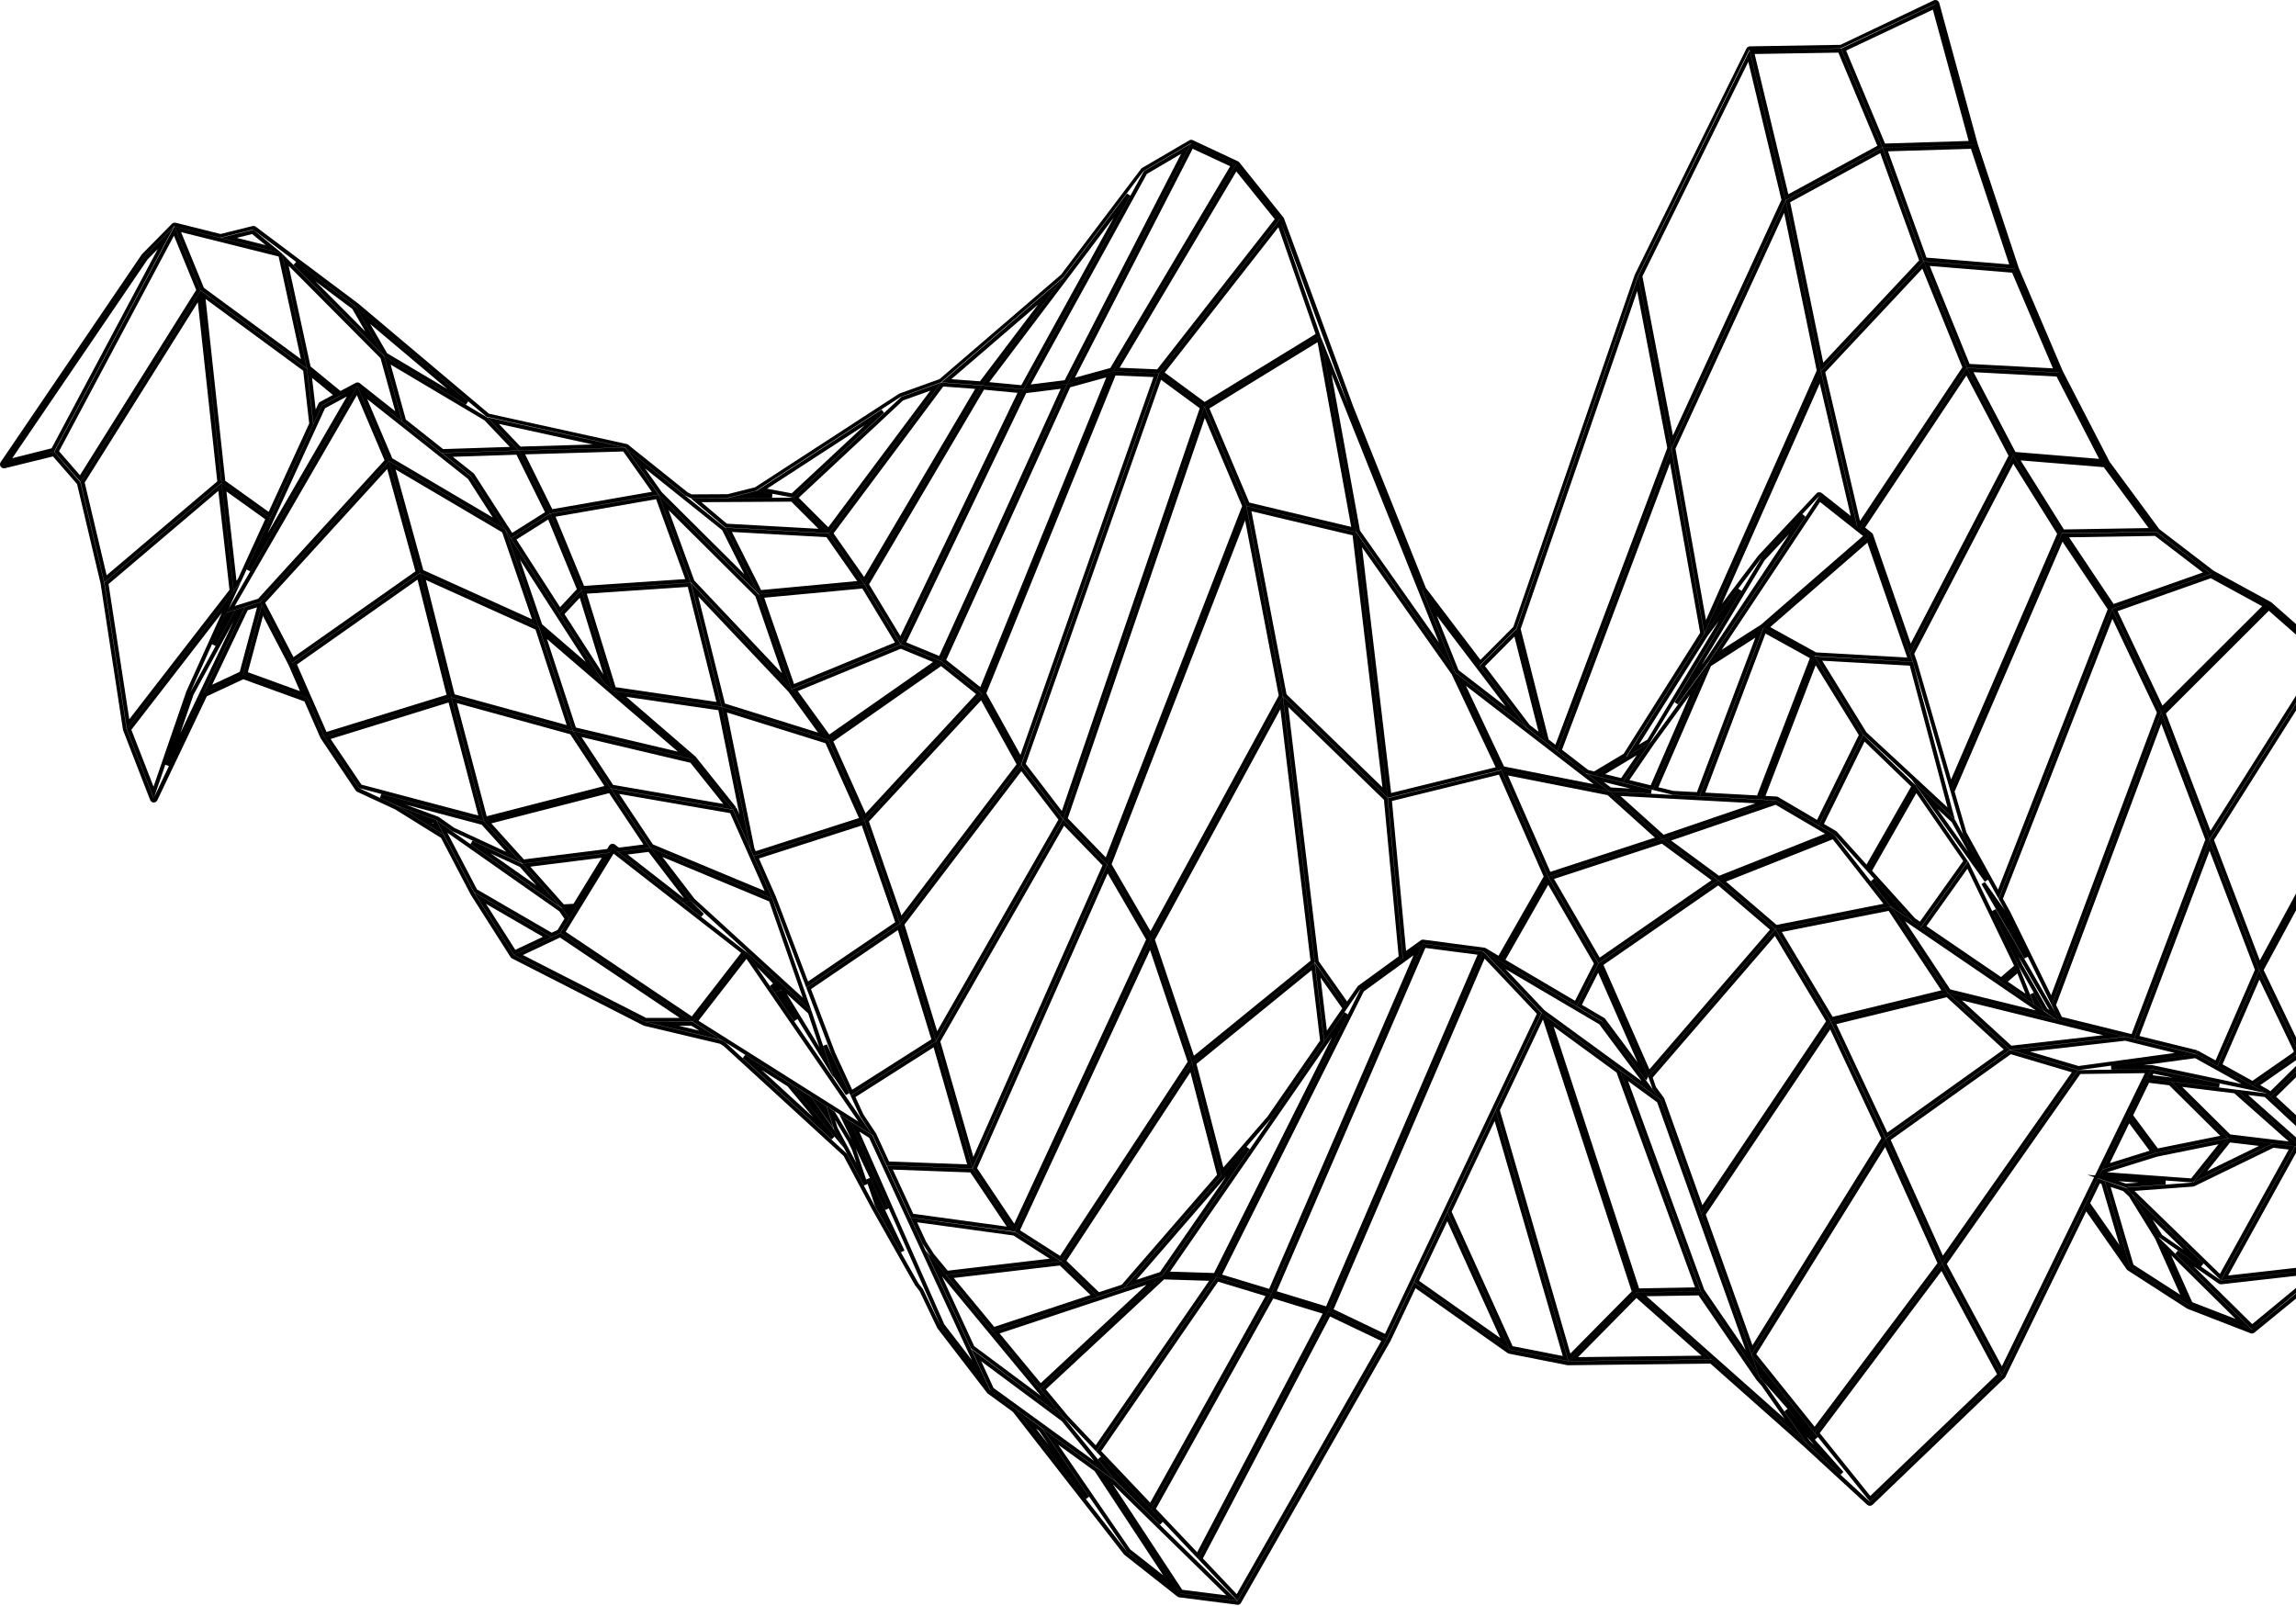 <svg width="629" height="440" viewBox="0 0 629 440" fill="none" xmlns="http://www.w3.org/2000/svg">
<path d="M339.041 439.695C339.041 439.695 338.951 439.695 338.896 439.695L322.9 437.65C322.9 437.65 322.828 437.65 322.755 437.596L322.611 437.506L307.954 425.964L277.481 386.852L270.569 381.823C270.569 381.823 270.496 381.768 270.46 381.714L256.78 363.913L251.967 353.836L250.664 352.136L238.848 331.223L231.121 316.732L198.26 286.629L197.246 285.996L176.364 281.039L140.156 262.55C140.156 262.55 140.101 262.514 140.047 262.46L139.92 262.333L128.955 245.111L120.83 229.589L108.254 221.774L97.903 216.98C97.776 216.926 97.668 216.835 97.559 216.727L97.469 216.636L87.806 202.236L83.409 192.196L66.653 186.117L56.664 190.785L43.056 219.368L42.911 219.531C42.911 219.531 42.821 219.639 42.73 219.712C42.604 219.802 42.459 219.838 42.35 219.856L42.061 219.893C41.916 219.893 41.789 219.838 41.663 219.784L41.518 219.675C41.391 219.585 41.283 219.458 41.21 219.35L41.138 219.205L33.701 200.011L27.549 159.831L21.107 132.623L14.52 125.061L1.31 128.299C0.84 128.372 0.442 128.209 0.188 127.847C-0.047 127.503 -0.065 127.033 0.152 126.671L38.822 69.74C38.822 69.74 38.822 69.704 38.894 69.649L47.182 61.237C47.182 61.237 47.254 61.183 47.291 61.165L47.58 61.038C47.725 61.038 47.797 61.002 47.888 61.02H47.96H48.069L60.428 64.114L69.24 61.925H69.349C69.349 61.925 69.421 61.925 69.53 61.925H69.692C69.801 61.979 69.891 62.015 69.946 62.051L70.073 62.123L98.156 83.181L133.949 113.356L171.768 121.678C171.768 121.678 171.822 121.696 171.859 121.714L172.021 121.805L188.434 134.939L189.483 135.463L199.327 135.409L206.873 133.509L246.267 107.911C246.267 107.911 246.429 107.821 246.538 107.784L257.395 103.877L290.691 75.239L312.694 46.149C312.694 46.149 312.767 46.077 312.839 46.041L325.922 38.389C325.922 38.389 326.085 38.334 326.175 38.316H326.32C326.447 38.316 326.574 38.316 326.7 38.37L339.222 44.232C339.313 44.286 339.367 44.34 339.385 44.377L339.494 44.467L351.708 59.717L370.744 111.421L390.631 161.116L405.578 180.799L414.589 171.753L447.866 75.257L478.502 13.188C478.574 13.062 478.683 12.971 478.791 12.899L478.936 12.826C478.936 12.826 479.063 12.754 479.171 12.736L479.37 12.7L504.197 12.284L529.748 0.109C530.037 -0.036 530.381 -0.036 530.671 0.109C530.96 0.235 531.177 0.507 531.268 0.814L541.781 39.383L553.018 73.34L565.106 101.688L577.899 126.472L591.543 144.979L606.418 156.376L622.233 165.023L638.066 178.989L653.339 203.575C653.339 203.575 653.375 203.629 653.375 203.701L669.046 239.774L679.324 227.617C679.324 227.617 679.324 227.581 679.432 227.527L679.559 227.454L734.297 199.595C734.297 199.595 734.406 199.559 734.442 199.559H734.732H734.894C734.931 199.559 734.985 199.577 735.039 199.595L735.347 199.776L783.516 239.467C783.625 239.557 783.716 239.666 783.788 239.81L783.86 239.955L805.864 305.299C805.991 305.643 805.919 306.041 805.683 306.33C805.448 306.619 805.086 306.764 804.724 306.728L782.304 304.286L759.016 315.918L736.107 325.597H735.944C735.944 325.597 735.908 325.578 735.872 325.578L715.659 322.557L674.908 323.498L638.899 347.722L617.691 365.071C617.546 365.197 617.456 365.233 617.42 365.251C616.913 365.469 616.768 365.396 616.533 365.306L599.18 358.576L582.803 348.011C582.803 348.011 582.695 347.939 582.64 347.83L571.53 331.928L549.345 377.372C549.345 377.372 549.291 377.445 549.255 377.499L513.028 412.287C512.829 412.468 512.575 412.577 512.322 412.595C512.322 412.595 512.286 412.595 512.268 412.595L512.032 412.559C512.032 412.559 511.942 412.559 511.833 412.504L511.671 412.414C511.671 412.414 511.598 412.378 511.526 412.323L494.245 396.404L468.568 373.627L429.626 374.08H429.464L413.431 370.914C413.304 370.896 413.214 370.841 413.142 370.805L412.997 370.733L387.79 352.968L380.932 367.44L339.982 439.188C339.892 439.333 339.765 439.478 339.62 439.568L339.457 439.64C339.457 439.64 339.331 439.713 339.186 439.731H339.023L339.041 439.695ZM323.335 436.655L339.041 438.627L379.973 366.916L387.374 351.322L413.684 369.846L429.681 372.976L468.984 372.524L494.987 395.571L512.286 411.509L548.476 376.775L571.385 329.812L583.599 347.269L599.759 357.653L616.931 364.293L638.265 346.853L674.565 322.431H674.727L715.731 321.49L736.016 324.493H736.179L758.581 314.941L782.123 303.182L804.851 305.661L782.829 240.317L782.938 240.643L804.815 305.624L782.123 303.146L765.313 238.906L782.811 240.317L782.775 240.281L752.773 237.875L752.646 237.603L734.677 200.644L777.382 235.83L734.641 200.572L679.975 228.413L668.72 241.782L666.947 237.495L652.344 203.991L637.198 179.623L621.473 165.801L605.784 157.244L590.675 145.648L576.94 126.997L564.075 102.104L551.951 73.683L540.695 39.673L530.182 1.067L504.179 13.279L479.189 13.749L448.735 75.601L415.404 172.278L405.342 182.372L389.527 161.514L369.604 111.728L350.568 60.007L338.517 45.064L338.48 45.046L326.212 39.311L326.103 39.347L313.31 46.855L291.342 75.909L257.739 104.781L246.773 108.725L207.126 134.468L199.364 136.404L189.14 136.476L187.764 135.771L171.243 122.565L133.261 114.17L97.324 83.887L97.27 83.85L69.312 62.901H69.24L60.301 65.145L47.725 62.015L47.616 62.087L39.546 70.319L26.029 90.218L39.546 70.355L47.67 62.087L14.828 123.74L11.679 124.536L14.809 123.777L22.029 132.171L28.526 159.542L34.696 199.758L42.079 218.717L55.831 189.88L66.58 184.851L84.187 191.255L88.837 201.91L98.283 215.913L108.706 220.761L121.59 228.775L129.823 244.514L140.753 261.664L176.69 280.008L197.699 285.001L198.875 285.743L231.989 316.099L239.752 330.662L251.623 351.665L252.853 353.239L257.739 363.406L271.419 381.117C271.419 381.117 271.365 381.063 271.31 381.008L278.277 386.092L308.804 425.258L323.353 436.637L323.335 436.655ZM782.992 302.169L803.277 304.376L782.051 241.33L766.76 240.1L782.992 302.169ZM753.515 236.862L779.481 238.942L737.844 204.624L753.515 236.862ZM87.842 202.29C87.842 202.29 87.842 202.326 87.86 202.326V202.29H87.842ZM43.273 68.184L40.432 71.078L3.355 125.55L14.14 122.836L43.255 68.184H43.273ZM47.598 61.563V61.635V61.526V61.581V61.563ZM47.851 61.201V61.49L47.87 61.436V61.201H47.851ZM339.005 438.591L323.262 436.619L300.733 402.392L305.746 406.028L339.005 438.609V438.591ZM323.895 435.606L335.965 437.126L304.859 406.697L323.877 435.606H323.895ZM339.041 438.573L328.238 427.176L328.419 426.832L363.922 359.281L379.919 366.934L339.023 438.573H339.041ZM329.541 427.013L338.806 436.8L378.399 367.422L364.375 360.729L329.523 427.031L329.541 427.013ZM323.208 436.565L308.768 425.186L285.497 391.32L300.752 402.428L323.226 436.583L323.208 436.565ZM309.6 424.517L318.666 431.644L299.883 403.097L289.912 395.861L309.6 424.517ZM328.22 427.158L315.336 413.572L348.306 354.487L363.904 359.263L328.22 427.158ZM316.657 413.409L327.967 425.331L362.348 359.933L348.813 355.79L316.657 413.427V413.409ZM317.779 417.751L305.8 405.992L300.788 399.823L301.602 399.117L318.557 416.991L317.797 417.751H317.779ZM315.318 413.554L300.299 397.724L300.553 397.362L333.251 349.929L348.27 354.487L347.944 355.066L315.318 413.554ZM301.693 397.616L315.101 411.745L346.696 355.121L333.703 351.177L301.693 397.598V397.616ZM512.286 411.473L497.176 392.695L532.046 346.274L548.44 376.775L512.268 411.491L512.286 411.473ZM498.533 392.677L512.376 409.899L547.101 376.558L531.883 348.264L498.533 392.677ZM297.494 410.731L278.313 386.11L285.479 391.356L298.363 410.098L297.494 410.731ZM283.814 391.429L287.289 395.897L284.629 392.026L283.814 391.429ZM305.746 405.974L271.329 381.008L266.081 369.611L291.65 388.625L305.746 405.974ZM272.179 380.303L299.738 400.293L290.89 389.403L268.813 372.994L272.179 380.303ZM504.233 404.056L494.987 395.517L488.852 386.707L489.703 386.038L505.011 403.296L504.251 404.056H504.233ZM495.819 394.848L497.086 396.024L494.969 393.636L495.819 394.848ZM300.281 397.706L291.668 388.607L285.027 380.574L318.467 349.458L333.215 349.91L332.654 350.725L300.281 397.688V397.706ZM286.511 380.683L292.554 387.973L300.173 396.006L331.242 350.942L318.901 350.562L286.529 380.683H286.511ZM494.914 395.481L448.283 354.144L465.889 353.836L482.085 377.481L483.406 378.964L494.914 395.463V395.481ZM469.744 371.728L488.852 388.679L482.555 379.652L481.198 378.114L465.328 354.94L451.069 355.175L469.744 371.728ZM497.176 394.468L482.067 377.39L479.877 371.239L498.009 393.78L497.194 394.468H497.176ZM483.062 376.92L483.243 377.119L483.044 376.884V376.92H483.062ZM497.158 392.677L479.823 371.131L480.022 370.805L516.593 312.01L532.028 346.256L497.158 392.695V392.677ZM481.144 371.04L497.122 390.922L530.779 346.111L516.448 314.29L481.144 371.04ZM291.632 388.588L265.99 369.43L253.631 342.638L291.613 388.588H291.632ZM266.913 368.87L285.117 382.419L284.267 381.388L284.068 381.298V381.153L258.065 349.711L266.895 368.87H266.913ZM271.238 380.918L257.721 363.352L233.003 307.289L238.974 311.052L239.047 311.196L271.238 380.936V380.918ZM258.68 362.845L266.244 372.669L238.124 311.775L235.409 310.057L258.68 362.845ZM285.009 380.556L272.016 364.853L318.413 349.494L285.009 380.556ZM273.862 365.378L285.117 378.982L314.07 352.045L273.862 365.36V365.378ZM482.049 377.39L465.962 353.89L443.795 293.268L454.906 301.373L454.96 301.536L482.049 377.408V377.39ZM446.021 296.217L466.903 353.402L478.23 369.919L453.983 302.024L446.003 296.199L446.021 296.217ZM548.458 376.739L532.064 346.238L532.263 345.967L569.358 293.214L589.336 292.943L575.095 322.141L593.299 323.462V324.529L582.242 325.343L574.733 322.847L548.476 376.703L548.458 376.739ZM533.331 346.31L548.422 374.369L573.701 322.539L571.819 321.906L573.937 322.069L587.599 294.046L569.919 294.282L533.349 346.31H533.331ZM580.36 323.625L582.369 324.294L585.898 324.041L580.36 323.643V323.625ZM429.717 372.94L448.265 354.144L468.948 372.488L429.717 372.94ZM448.319 355.645L432.323 371.855L466.143 371.457L448.301 355.645H448.319ZM429.663 372.94L413.648 369.81L396.53 332.019L409.74 304.159L429.663 372.94ZM414.39 368.851L428.124 371.547L409.468 307.18L397.688 332.019L414.372 368.833L414.39 368.851ZM429.699 372.94L409.758 304.123L422.352 277.584L423.564 278.47L423.619 278.633L448.265 354.126L429.717 372.922L429.699 372.94ZM410.898 304.213L430.205 370.878L447.016 353.854L422.696 279.339L410.898 304.213ZM479.823 371.077L466.089 332.634L466.233 332.417L501.519 279.918L516.574 311.992L479.805 371.095L479.823 371.077ZM467.301 332.779L480.094 368.616L515.38 311.902L501.392 282.07L467.319 332.779H467.301ZM413.612 369.774L387.392 351.285L396.512 332.055L413.612 369.774ZM388.749 350.942L411.006 366.626L396.494 334.624L388.749 350.942ZM379.937 366.916L363.922 359.263L364.121 358.793L406.338 260.723L422.28 277.584L379.9 366.934L379.937 366.916ZM365.334 358.739L379.43 365.487L421.031 277.783L406.718 262.659L365.352 358.757L365.334 358.739ZM272.016 364.835L259.223 349.35L290.727 345.641L300.77 355.302L271.998 364.835H272.016ZM261.304 350.182L272.378 363.569L298.743 354.831L290.347 346.745L261.304 350.164V350.182ZM616.949 364.275L595.94 343.506L596.628 342.674L608.462 350.833L637.143 347.577L616.949 364.256V364.275ZM601.043 347.052L617.003 362.809L633.651 349.06L608.553 351.9C608.3 351.9 608.173 351.882 608.046 351.828L607.829 351.72L601.061 347.052H601.043ZM616.877 364.256L599.759 357.653L591.471 339.147L616.877 364.256ZM600.573 356.803L612.461 361.398L594.819 343.959L600.573 356.803ZM363.904 359.263L348.306 354.487L389.817 258.57L406.32 260.723L363.886 359.281L363.904 359.263ZM349.772 353.8L363.289 357.943L404.782 261.592L390.486 259.728L349.772 353.8ZM599.74 357.617L583.545 347.215L583.491 347.016L576.615 323.534L582.315 325.488L584.124 327.243L591.38 338.948L599.759 357.635L599.74 357.617ZM584.468 346.528L597.28 354.759L590.421 339.436L583.292 327.912L581.663 326.356L578.225 325.217L584.468 346.528ZM300.806 355.302L290.745 345.623L326.537 291.134L334.59 322.159L307.935 352.914L300.788 355.283L300.806 355.302ZM292.138 345.46L301.077 354.071L307.32 352.009L333.414 321.906L326.121 293.775L292.156 345.478L292.138 345.46ZM348.288 354.469L333.269 349.91L333.558 349.332L372.771 270.926L389.799 258.57L348.288 354.451V354.469ZM334.807 349.241L347.691 353.149L387.247 261.754L373.621 271.65L334.807 349.241ZM448.265 354.126L448.138 353.746L423.583 278.506L443.759 293.232L443.813 293.377L465.889 353.818L448.265 354.126ZM425.645 281.329L449.043 353.022L464.369 352.751L442.872 293.884L425.664 281.311L425.645 281.329ZM307.99 352.914L341.502 314.236L342.353 314.887L318.467 349.44L307.99 352.914ZM335.857 322.395L311.355 350.67L317.779 348.554L335.857 322.413V322.395ZM608.444 350.815L628.765 314.091L630.412 314.344L649.865 326.429H650.86L650.353 327.279L637.18 347.559L608.462 350.797L608.444 350.815ZM629.362 315.231L610.399 349.494L636.528 346.546L649.086 327.225L629.924 315.303L629.344 315.231H629.362ZM608.426 350.797L582.26 325.398L600.772 324.023L622.667 313.349L628.729 314.073L608.408 350.797H608.426ZM584.721 326.302L608.155 349.06L627.01 314.977L622.848 314.489L601.061 325.072C601.061 325.072 600.953 325.108 600.844 325.126L584.703 326.32L584.721 326.302ZM333.251 349.91L318.503 349.458L368.338 277.367L369.26 277.909L333.251 349.91ZM320.512 348.427L332.599 348.807L364.899 284.241L320.53 348.427H320.512ZM259.187 349.332L254.97 344.23L252.763 340.775L249.451 333.611L278.114 337.591L290.672 345.623L259.169 349.332H259.187ZM251.261 334.931L253.722 340.25L255.839 343.579L259.639 348.174L287.56 344.881L277.644 338.531L251.261 334.913V334.931ZM637.216 347.523L652.362 324.24L665.607 312.427L688.516 313.005L637.216 347.504V347.523ZM653.14 325L640.998 343.687L685.114 314.019L666.005 313.53L653.14 325ZM583.509 347.143L571.385 329.794L574.733 322.919L576.578 323.534L583.509 347.143ZM572.634 329.685L580.614 341.118L575.692 324.366L575.276 324.222L572.616 329.667L572.634 329.685ZM602.98 347.052L591.435 339.02L584.233 327.369L603.667 346.22L602.98 347.052ZM592.303 338.351L598.275 342.475L589.716 334.172L592.303 338.351ZM532.046 346.22L516.611 311.992L516.973 311.739L550.648 287.697L569.304 293.232L532.046 346.238V346.22ZM517.968 312.336L532.263 344.049L567.585 293.811L550.865 288.854L517.986 312.336H517.968ZM290.727 345.605L278.06 337.5L278.259 337.066L315.228 257.395L326.537 291.098L326.393 291.315L290.727 345.605ZM279.435 337.102L290.419 344.121L325.361 290.953L315.065 260.307L279.435 337.102ZM246.846 343.145L239.77 330.59L237.291 323.172L238.287 322.774L247.787 342.638L246.828 343.126L246.846 343.145ZM278.024 337.482L249.469 333.575L242.901 319.337L266.443 320.206L278.024 337.482ZM250.193 332.58L275.798 336.089L265.846 321.255L244.602 320.477L250.193 332.598V332.58ZM278.042 337.482L266.461 320.187L266.588 319.916L303.339 236.934L315.228 257.358L315.101 257.612L278.042 337.482ZM267.673 320.079L277.861 335.293L313.979 257.431L303.448 239.322L267.673 320.097V320.079ZM466.089 332.598L454.924 301.355L452.68 298.28L451.558 295.023L486.409 254.627L501.519 279.881L501.32 280.171L466.07 332.616L466.089 332.598ZM455.865 300.83L455.937 300.993L466.378 330.228L500.252 279.845L486.247 256.454L452.77 295.258L453.657 297.845L455.847 300.83H455.865ZM242.503 331.548L229.963 305.353L232.967 307.253L233.039 307.397L243.48 331.096L242.503 331.548ZM649.901 326.411L633.362 311.052L665.191 277.385L684.589 295.476L649.901 326.411ZM634.882 311.015L649.919 324.963L682.997 295.476L665.246 278.923L634.9 311.015H634.882ZM236.694 324.855L228.479 309.423L226.488 303.146L228.678 304.593L233.256 312.246L234.45 314.742L237.689 324.403L236.694 324.819V324.855ZM228.786 306.909L229.456 309.026L234.631 318.704L233.455 315.176L232.315 312.788L228.805 306.909H228.786ZM736.071 324.475L711.696 287.588L729.828 261.664L737.536 253.686L758.527 314.941L736.071 324.475ZM712.999 287.606L736.469 323.136L757.188 314.344L737.102 255.712L730.66 262.37L712.999 287.624V287.606ZM736.053 324.475L715.768 321.436L688.607 312.987L711.714 287.606L736.071 324.475H736.053ZM716.039 320.405L733.827 323.064L711.57 289.379L690.543 312.499L716.057 320.423L716.039 320.405ZM600.772 324.005L575.113 322.141L575.927 320.495L590.675 315.9L610.435 311.902L600.754 324.005H600.772ZM577.212 321.201L600.283 322.883L607.757 313.53L590.91 316.931L577.212 321.201ZM600.826 323.968L610.471 311.884L622.613 313.331L600.808 323.968H600.826ZM610.941 313.042L604.644 320.911L618.867 313.982L610.941 313.042ZM645.033 323.39L630.358 314.272L612.588 298.551L620.93 299.582L645.685 322.539L645.033 323.39ZM615.9 300.034L630.991 313.403L640.835 319.518L620.442 300.595L615.9 300.034ZM674.619 322.395L688.552 313.024L715.695 321.454L674.619 322.395ZM688.733 314.199L678.274 321.237L709.091 320.531L688.733 314.199ZM334.608 322.141L326.556 291.116L360.158 263.763L362.746 285.399L348.125 306.565L334.626 322.159L334.608 322.141ZM327.786 291.514L335.151 319.898L347.275 305.896L361.642 285.11L359.344 265.825L327.786 291.514ZM575.945 320.441L583.129 305.715L590.657 315.864L575.945 320.441ZM583.31 307.795L578.008 318.686L588.883 315.303L583.31 307.795ZM266.425 320.169L242.883 319.301L239.101 311.088L235.608 305.823L233.021 300.197L256.436 285.29L266.425 320.187V320.169ZM243.57 318.252L264.959 319.048L255.767 286.973L234.36 300.595L236.531 305.335L240.042 310.636L243.552 318.252H243.57ZM266.443 320.151L256.454 285.272L256.563 285.073L291.27 224.524L303.303 236.916L266.425 320.151H266.443ZM257.612 285.399L266.66 316.985L302.036 237.115L291.505 226.26L257.612 285.381V285.399ZM590.675 315.864L583.129 305.697L588.087 295.53L594.746 296.344L610.417 311.866L590.675 315.864ZM584.396 305.588L591.145 314.67L608.245 311.214L594.276 297.375L588.739 296.688L584.396 305.588ZM758.563 314.923L758.364 314.344L737.573 253.668L752.809 237.911L765.313 238.906L782.123 303.164L758.563 314.923ZM738.803 253.939L759.178 313.403L780.838 302.585L764.444 239.919L753.207 239.014L738.785 253.939H738.803ZM231.121 314.453L216.536 296.887L222.037 300.396L228.66 309.803L231.121 314.453ZM630.267 314.236L610.453 311.866L594.8 296.362L612.552 298.551L630.285 314.236H630.267ZM610.96 310.835L626.992 312.752L612.1 299.564L597.822 297.809L610.978 310.835H610.96ZM688.552 312.987L665.644 312.39L684.607 295.476L705.073 282.233L711.66 287.57L688.552 312.969V312.987ZM668.394 311.395L688.1 311.902L710.122 287.715L705.019 283.59L685.241 296.38L668.394 311.395ZM227.809 312.191L203.489 289.904L204.141 289.053L216.518 296.887L228.606 311.45L227.827 312.191H227.809ZM208.646 293.178L222.743 306.077L215.74 297.646L208.646 293.178ZM516.611 311.956L501.555 279.881L533.584 272.066L550.612 287.66L516.593 311.956H516.611ZM503.093 280.623L517.045 310.328L548.929 287.552L533.313 273.242L503.111 280.605L503.093 280.623ZM633.325 311.052L621.998 300.541L644.454 278.452L665.137 277.403L633.325 311.052ZM623.554 300.505L633.271 309.532L662.513 278.615L644.906 279.501L623.554 300.523V300.505ZM239.028 311.034L189.773 279.954L204.539 260.904L239.028 311.015V311.034ZM191.365 279.682L235.174 307.325L204.503 262.731L191.365 279.664V279.682ZM228.388 309.279L222.019 300.342L226.434 303.128L228.37 309.279H228.388ZM454.851 301.283L422.388 277.584L406.446 260.741L438.946 279.918L454.869 301.283H454.851ZM412.454 265.535L423.094 276.788L449.73 296.217L438.131 280.659L412.454 265.535ZM621.98 300.523L620.966 299.582L617.166 297.447L639.116 282.161L639.804 282.993L621.98 300.523ZM621.563 298.678L621.672 298.75L621.962 299.021L634.52 286.665L619.193 297.339L621.563 298.678ZM233.003 300.161L227.791 288.836L220.879 270.601L246.574 253.125L256.418 285.254L233.003 300.161ZM228.786 288.438L233.455 298.587L255.151 284.784L245.977 254.844L222.182 271.017L228.786 288.438ZM231.736 300.053L228.28 294.842L225.529 286.557L226.525 286.159L232.677 299.528L231.736 300.053ZM620.858 299.528L589.48 292.943L589.336 292.925L578.388 293.069L578.316 292.002L601.604 288.836L620.876 299.546L620.858 299.528ZM589.408 291.839H589.553L614.108 297.013L601.369 289.94L587.182 291.875L589.408 291.839ZM607.92 297.954L588.105 295.512L589.354 292.961L608.101 296.887L607.92 297.954ZM589.734 294.625L595.361 295.313L589.951 294.173L589.734 294.607V294.625ZM617.13 297.429L607.503 292.093L618.922 265.807L629.688 288.257L628.729 289.361L617.13 297.447V297.429ZM608.879 291.622L617.058 296.163L628.06 288.511L628.422 288.095L618.976 268.394L608.879 291.622ZM451.033 296.018L450.49 295.367L438.891 279.809L431.961 275.721L437.914 263.98L451.54 295.005L451.033 296V296.018ZM433.372 275.323L439.434 278.886C439.561 278.959 439.669 279.049 439.76 279.176L448.626 291.079L437.824 266.512L433.372 275.323ZM684.607 295.476L665.191 277.385L700.767 232.14L717.993 273.875L684.607 295.476ZM666.657 277.276L684.734 294.119L716.672 273.459L700.495 234.257L666.675 277.276H666.657ZM228.443 295.439L213.749 271.469L213.985 271.324L214.147 271.125L213.713 271.433L207.38 264.993L207.108 264.613L204.43 260.723L222.345 277.077L228.443 295.439ZM215.541 272.319L224.462 286.882L221.404 277.674L215.541 272.319ZM451.558 295.005L437.914 263.98L438.276 263.726L470.757 241.24L486.373 254.609L451.54 295.005H451.558ZM439.271 264.36L451.866 293.015L484.889 254.735L470.721 242.615L439.289 264.378L439.271 264.36ZM569.34 293.196L550.72 287.678L582.297 284.078L601.514 288.836L569.34 293.214V293.196ZM556.095 288.131L569.431 292.093L595.796 288.511L582.224 285.164L556.095 288.149V288.131ZM607.485 292.074L601.604 288.8L584.667 284.621L605.332 230.096L618.903 265.771L607.467 292.074H607.485ZM601.966 287.805C601.966 287.805 602.057 287.841 602.093 287.859L606.961 290.555L617.745 265.734L605.332 233.117L586.097 283.861L601.84 287.751L601.767 288.294L601.966 287.787V287.805ZM326.556 291.079L315.228 257.358L315.336 257.159L351.437 190.839L360.158 263.726L326.556 291.098V291.079ZM316.404 257.467L327.08 289.27L359.018 263.256L350.767 194.312L316.404 257.467ZM628.874 289.252L671.253 238.888L672.104 239.539L644.345 278.47L628.874 289.252ZM663.508 249.76L634.936 283.717L643.658 277.638L663.508 249.76ZM629.706 288.221L618.94 265.771L619.066 265.535L652.344 204.009L666.947 237.549L655.601 257.431L629.688 288.239L629.706 288.221ZM620.152 265.807L629.96 286.267L654.732 256.816L665.752 237.495L652.235 206.469L620.134 265.825L620.152 265.807ZM550.648 287.642L533.638 272.066L563.405 279.393L560.003 277.005L553.127 264.902L545.762 249.616L546.721 249.109L562.898 277.132L564.075 279.556L582.206 284.042L550.648 287.642ZM537.493 274.129L551.028 286.521L576.162 283.644L537.493 274.11V274.129ZM560.89 276.372L561.433 276.752L552.946 262.062L554.068 264.414L560.872 276.372H560.89ZM711.678 287.57L705.091 282.233L718.011 273.875L725.014 266.639L725.847 267.326L711.678 287.57ZM706.937 282.342L711.461 286.014L721.07 272.301L718.609 274.798L706.937 282.342ZM362.782 285.363L360.213 263.781L369.043 276.299L362.782 285.363ZM361.769 267.869L363.506 282.396L367.722 276.299L361.769 267.869ZM256.436 285.236L246.592 253.125L246.755 252.908L279.779 209.545L291.233 224.506L291.052 224.813L256.418 285.236H256.436ZM247.787 253.324L256.744 282.541L289.967 224.578L279.797 211.318L247.787 253.342V253.324ZM197.572 284.911L176.835 280.008H189.755L197.572 284.911ZM185.991 281.075L191.546 282.396L189.447 281.075H185.991ZM584.631 284.621L564.093 279.538L562.084 275.449L592.086 195.235L605.314 230.06L605.241 230.259L584.631 284.621ZM582.514 282.975C582.514 282.975 582.695 283.011 582.821 283.065L583.961 283.337L604.156 230.06L592.086 198.292L563.26 275.395L564.002 276.824C564.057 276.933 564.093 277.041 564.129 277.15L564.853 278.633L582.514 282.993V282.975ZM176.726 279.99L140.789 261.646L153.492 255.658L189.719 279.954L176.726 279.99ZM143.25 261.682L176.998 278.904H186.208L153.419 256.888L143.25 261.682ZM189.755 279.954L153.51 255.64L155.917 251.696L167.787 232.303L204.521 260.904L189.755 279.954ZM154.976 255.314L189.52 278.488L203.019 261.085L168.095 233.895L154.976 255.314ZM501.555 279.863L486.446 254.609L517.932 248.385L533.584 272.048L501.555 279.863ZM488.147 255.368L502.062 278.615L531.829 271.361L517.407 249.579L488.129 255.368H488.147ZM217.585 279.809L212.121 271.849L213.749 271.469L218.49 279.212L217.585 279.791V279.809ZM563.278 279.339L533.62 272.048L517.986 248.422L563.278 279.339ZM534.272 271.089L557.741 276.86L521.894 252.402L534.272 271.089ZM644.472 278.416L680.047 228.449L700.749 232.122L665.173 277.367L644.472 278.416ZM680.518 229.625L646.625 277.222L664.612 276.318L698.776 232.864L680.5 229.625H680.518ZM560.039 277.095L557.271 275.214L556.167 272.464L557.126 271.994L560.021 277.095H560.039ZM222.326 277.023L189.429 246.974L178.174 232.285L211.578 246.196L222.326 277.023ZM190.262 246.269L219.92 273.351L210.727 246.992L181.485 234.817L190.262 246.269ZM369.043 276.281L360.177 263.6L351.473 190.839L380.154 218.662V218.861L384.28 262.55L372.699 270.981L369.043 276.281ZM361.226 263.328L369.043 274.4L371.993 270.185C371.993 270.185 372.065 270.112 372.101 270.076H372.138L383.176 262.044L379.14 219.151L352.92 193.715L361.244 263.328H361.226ZM431.925 275.721L410.934 263.365L424.107 240.245L437.878 263.962L431.925 275.721ZM412.418 262.985L431.49 274.219L436.665 264.016L424.144 242.434L412.418 263.003V262.985ZM562.066 275.413L549.399 249.706L555.534 262.134L554.593 262.641L542.849 242.253L543.754 241.674L549.255 249.38V249.326L549.037 249.019L547.554 246.341L578.623 166.851L592.068 195.199L562.066 275.413ZM550.268 249.055L550.702 249.833L561.921 272.699L590.892 195.253L578.696 169.564L548.712 246.269L550.087 248.693C550.177 248.802 550.232 248.928 550.25 249.073L550.268 249.055ZM557.235 275.178L548.295 269.081L553.109 264.92L557.216 275.178H557.235ZM550.051 268.973L554.9 272.283L552.675 266.711L550.051 268.973ZM718.011 273.857L700.785 232.122L734.659 200.626L752.773 237.893L717.993 273.857H718.011ZM702.07 232.393L718.391 271.921L751.506 237.676L734.352 202.399L702.088 232.393H702.07ZM212.103 271.831L210.945 270.149L211.777 269.461L213.731 271.451L212.103 271.831ZM220.861 270.583L211.596 246.16L206.457 234.564L236.785 224.813L246.556 253.089L220.861 270.565V270.583ZM207.923 235.233L212.573 245.744L221.367 268.936L245.253 252.691L236.097 226.188L207.904 235.233H207.923ZM548.277 269.063L526.273 254.048L539.175 235.957L553.109 264.92L548.277 269.081V269.063ZM527.775 253.776L548.187 267.706L551.77 264.613L538.976 238.038L527.775 253.758V253.776ZM618.922 265.734L605.35 230.06L637.234 179.695L652.344 203.973L652.199 204.244L618.94 265.753L618.922 265.734ZM606.544 230.186L619.084 263.166L651.077 204.009L637.198 181.721L606.526 230.186H606.544ZM437.914 263.943L424.144 240.227L455.485 229.969L470.739 241.222L437.896 263.943H437.914ZM425.736 240.842L438.24 262.388L468.875 241.185L455.286 231.163L425.718 240.842H425.736ZM410.934 263.365L406.356 260.687L389.907 258.552H389.817L384.316 262.55L380.19 218.68L411.278 211.028L424.107 240.263L410.934 263.401V263.365ZM406.862 259.728H406.899L410.518 261.881L422.895 240.172L410.644 212.258L381.33 219.476L385.202 260.542L389.328 257.576C389.328 257.576 389.401 257.539 389.473 257.503L389.672 257.467C389.672 257.467 389.817 257.467 389.907 257.467H389.943L406.663 259.674C406.663 259.674 406.7 259.674 406.772 259.692L406.862 259.728ZM140.771 261.628L129.878 244.514L151.049 256.78L140.771 261.628ZM133.153 247.662L141.169 260.253L148.733 256.689L133.153 247.662ZM315.228 257.322L303.339 236.898L341.448 138.683L351.437 190.785L351.346 190.947L315.228 257.322ZM304.534 236.807L315.192 255.133L350.315 190.604L341.104 142.573L304.534 236.807ZM151.085 256.761L129.859 244.46L119.527 224.723L154.035 248.982L155.899 251.678L153.474 255.622L151.067 256.761H151.085ZM130.674 243.7L151.139 255.567L152.75 254.808L154.632 251.732L153.22 249.688L122.549 228.16L130.674 243.7ZM486.409 254.591L470.793 241.222L502.442 228.667L517.895 248.367L486.409 254.591ZM472.856 241.565L486.717 253.433L515.977 247.644L502.098 229.969L472.856 241.565ZM526.237 254.03L523.903 252.438L511.526 238.725L524.88 215.334L539.103 235.957L526.219 254.03H526.237ZM512.865 238.58L524.627 251.624L525.984 252.528L537.836 235.903L524.989 217.324L512.865 238.562V238.58ZM246.592 253.089L236.821 224.813L269.012 190.043L279.779 209.49L246.592 253.071V253.089ZM238.051 225.085L246.954 250.846L278.494 209.418L268.777 191.888L238.051 225.085ZM659.509 252.818L658.623 252.203L666.965 237.585L668.738 241.855L659.509 252.836V252.818ZM666.82 240.009L662.495 247.571L667.489 241.638L666.82 240.009ZM523.758 252.329L517.877 248.295L512.521 241.457L513.353 240.769L523.776 252.329H523.758ZM155.917 251.66L154.017 248.91L157.726 248.711L155.917 251.66ZM192.107 251.19L186.932 247.155L189.447 247.029L192.813 250.394L192.107 251.208V251.19ZM153.999 248.892L143.123 236.663L166.955 233.678L157.744 248.711L153.999 248.91V248.892ZM145.277 237.477L154.451 247.788L157.111 247.644L164.856 235.016L145.277 237.477ZM153.908 248.82L128.9 231.272L129.443 230.349L143.159 236.753L153.908 248.838V248.82ZM134.438 233.84L146.941 242.615L142.418 237.531L134.438 233.84ZM186.896 247.137L169.235 233.388L178.138 232.267L189.429 247.011L186.896 247.137ZM171.931 234.13L187.24 246.052H187.33L177.667 233.424L171.949 234.148L171.931 234.13ZM547.535 246.305L544.64 241.041L543.735 241.601L523.722 213.633L535.611 224.687L542.36 236.88L537.746 228.504L534.344 216.799L564.835 146.191L578.623 166.796L578.515 167.05L547.535 246.269V246.305ZM535.466 216.871L538.723 228.106L547.373 243.772L577.411 166.941L565.034 148.434L535.484 216.871H535.466ZM530.779 221.665L539.212 233.443L534.706 225.302L530.779 221.665ZM211.56 246.16L178.156 232.249L167.371 216.094L200.793 221.883L211.56 246.178V246.16ZM178.862 231.362L209.479 244.116L200.033 222.805L169.633 217.541L178.843 231.344L178.862 231.362ZM470.775 241.203L455.521 229.969L486.572 219.35L486.79 219.476L502.424 228.667L470.775 241.222V241.203ZM457.819 230.313L470.938 239.973L499.981 228.449L486.464 220.508L457.819 230.313ZM424.125 240.208L411.296 210.992L440.9 216.853L455.467 229.951L424.125 240.208ZM413.124 212.457L424.723 238.888L453.367 229.517L440.411 217.866L413.124 212.475V212.457ZM511.526 238.707L502.46 228.648L498.262 226.17L510.476 201.368L524.898 215.298L511.544 238.707H511.526ZM499.673 225.754L503.021 227.726C503.112 227.78 503.202 227.852 503.274 227.943L511.345 236.898L523.559 215.515L510.802 203.195L499.673 225.772V225.754ZM303.321 236.88L291.288 224.488L291.396 224.18L329.957 111.511L341.448 138.665L303.321 236.898V236.88ZM292.518 224.216L302.923 234.926L340.29 138.665L330.066 114.514L292.518 224.216ZM143.087 236.626L132.574 224.994L167.317 216.075L178.102 232.249L169.181 233.37L167.787 232.285L166.937 233.641L143.069 236.645L143.087 236.626ZM134.582 225.591L143.521 235.487L166.321 232.628L166.882 231.724C167.045 231.453 167.317 231.272 167.624 231.217C167.95 231.163 168.24 231.235 168.493 231.434L169.524 232.249L176.274 231.398L166.882 217.324L134.6 225.609L134.582 225.591ZM143.033 236.608L123.906 227.744L119.509 224.669L108.742 220.725L104.092 218.59L104.454 217.577L132.556 225.012L143.033 236.626V236.608ZM120.034 223.746C120.034 223.746 120.088 223.764 120.124 223.8L124.431 226.821L138.69 233.424L131.958 225.971L111.076 220.453L120.034 223.764V223.746ZM206.457 234.546L205.661 232.755L197.735 193.643L226.923 202.761L236.785 224.795L206.439 234.528L206.457 234.546ZM199.146 195.217L206.674 232.429L207.036 233.225L235.319 224.144L226.145 203.647L199.146 195.217ZM205.588 232.592L200.829 221.846L189.737 208.007L156.93 200.246L147.629 171.735L184.037 203.086L168.077 189.319L197.717 193.643L205.588 232.592ZM201.734 221.267C201.734 221.267 201.788 221.34 201.806 221.412L202.566 223.149L196.794 194.602L171.569 190.929L190.605 207.356C190.605 207.356 190.678 207.446 190.696 207.482L201.644 221.177L201.245 221.557L201.716 221.304L201.734 221.267ZM157.762 199.342L185.702 205.945L167.081 189.916L167.407 189.5L167.063 189.916L149.837 175.082L157.762 199.342ZM700.767 232.104L680.066 228.431L734.587 200.662L700.767 232.104ZM683.431 227.925L700.441 230.946L728.235 205.112L683.449 227.925H683.431ZM605.332 230.023L592.104 195.199L621.509 165.838L637.198 179.641L636.944 180.039L605.314 230.005L605.332 230.023ZM593.353 195.47L605.567 227.635L635.805 179.876L621.563 167.339L593.371 195.488L593.353 195.47ZM455.503 229.951L440.954 216.871L486.518 219.35L455.503 229.951ZM443.94 218.102L455.756 228.721L480.927 220.11L443.94 218.102ZM121.59 228.739L108.796 220.779L119.473 224.687L121.59 228.739ZM118.26 225.392L118.821 225.736L118.731 225.555L118.26 225.392ZM498.226 226.152L486.572 219.314L482.103 219.06L497.176 179.858L510.44 201.35L498.226 226.17V226.152ZM487.025 218.337L487.115 218.373L497.791 224.65L509.228 201.404L497.411 182.282L483.659 218.084L486.645 218.246C486.771 218.246 486.898 218.283 487.025 218.337ZM132.574 224.976L123.671 191.146L156.912 200.282L167.335 216.057L132.592 224.994L132.574 224.976ZM125.173 192.666L133.334 223.655L165.58 215.37L156.224 201.187L125.173 192.648V192.666ZM132.537 224.976L98.337 215.931L88.855 201.892L123.635 191.128L132.537 224.976ZM99.007 214.99L131.036 223.456L122.893 192.485L90.575 202.489L99.025 214.99H99.007ZM236.803 224.795L226.959 202.761L257.848 181.16L268.976 190.043L236.803 224.795ZM228.298 203.141L237.128 222.878L267.402 190.17L257.811 182.517L228.298 203.159V203.141ZM535.556 224.578L510.44 201.277L497.212 179.858L524.048 181.377L524.156 181.757L535.556 224.596V224.578ZM511.309 200.644L533.548 221.249L523.197 182.391L499.203 181.034L511.309 200.644ZM291.27 224.47L279.815 209.508L317.544 102.321L329.957 111.457L291.27 224.451V224.47ZM281.01 209.31L290.89 222.208L328.673 111.855L318.069 104.058L281.01 209.31ZM200.775 221.828L167.353 216.039L156.948 200.282L189.773 208.043L189.882 208.188L200.775 221.828ZM167.986 215.062L198.151 220.272L189.14 209.002L159.319 201.947L167.968 215.062H167.986ZM482.085 219.06L465.636 218.174L483.098 172.061L497.176 179.84L482.103 219.078L482.085 219.06ZM467.156 217.179L481.361 217.957L495.819 180.328L483.659 173.598L467.174 217.179H467.156ZM42.115 218.699L34.75 199.776L66.037 159.361L62.726 166.579L61.948 167.954L52.068 189.844L42.133 218.699H42.115ZM35.981 199.939L42.061 215.551L51.072 189.392L60.79 167.9L35.999 199.939H35.981ZM380.19 218.626L371.559 145.847L398.629 184.236L411.26 210.956L380.19 218.608V218.626ZM373.133 149.954L381.113 217.288L409.74 210.232L397.706 184.779L373.133 149.936V149.954ZM380.154 218.608L351.473 190.785L351.437 190.622L341.484 138.665L371.54 145.829L380.172 218.626L380.154 218.608ZM352.45 190.242L378.724 215.714L370.545 146.679L342.841 140.076L352.45 190.224V190.242ZM465.6 218.174L458.253 217.776L452.843 216.455L467.88 181.775L483.044 172.061L465.6 218.174ZM454.345 215.714L458.416 216.709L464.876 217.052L480.89 174.72L468.73 182.499L454.327 215.696L454.345 215.714ZM452.336 217.45L440.9 216.835L434.639 212.005L452.499 216.401L452.336 217.468V217.45ZM441.298 215.768L446.654 216.057L439.344 214.266L441.298 215.768ZM440.845 216.817L411.278 210.974L398.683 184.326L440.827 216.817H440.845ZM412.038 210.015L436.575 214.863L433.933 212.837L401.597 187.908L412.038 210.015ZM534.326 216.763L524.066 181.341L523.27 179.08L523.378 178.881L551.498 124.898L564.817 146.173L564.708 146.426L534.344 216.763H534.326ZM524.428 179.17L525.17 181.323L534.507 213.579L563.568 146.263L551.553 127.069L524.41 179.17H524.428ZM452.825 216.437L444.609 214.411L452.119 203.448L467.826 181.866L452.825 216.437ZM446.383 213.742L452.209 215.171L462.958 190.387L453.006 204.063L446.383 213.742ZM444.573 214.411L436.919 212.53L452.047 203.484L444.573 214.411ZM439.724 212.114L444.103 213.199L448.391 206.94L439.724 212.132V212.114ZM436.883 212.53L434.494 211.896L426.623 205.818L457.873 122.89L466.885 173.617L445.46 207.41L436.883 212.53ZM435.073 210.974L436.72 211.372L444.808 206.542L465.763 173.381L457.511 126.924L427.925 205.438L435.073 210.956V210.974ZM46.277 209.925L45.282 209.527L52.013 189.934L64.463 167.122L67.05 166.326L46.277 209.925ZM63.974 170.27L53.009 190.369L49.389 200.915L63.974 170.288V170.27ZM279.779 209.472L269.012 190.025L269.103 189.79L304.877 101.778L317.49 102.303L279.761 209.454L279.779 209.472ZM270.207 189.952L279.562 206.849L316.006 103.316L305.601 102.882L270.207 189.952ZM445.623 207.301L466.921 173.635L476.222 161.297L477.109 161.894L451.974 203.502L445.623 207.301ZM470.866 170.197L467.808 174.25L448.952 204.063L451.323 202.652L470.866 170.197ZM426.604 205.8L423.329 203.267L415.476 172.278L448.807 75.583L457.873 122.818L457.819 122.963L426.604 205.782V205.8ZM424.288 202.652L426.116 204.063L456.751 122.745L448.518 79.762L416.598 172.332L424.27 202.652H424.288ZM423.293 203.249L418.281 199.36L405.415 182.409L415.476 172.314L423.311 203.249H423.293ZM419.095 198.654L421.484 200.499L414.879 174.431L406.826 182.517L419.095 198.672V198.654ZM226.941 202.743L216.898 188.885L246.773 176.602L257.829 181.16L226.941 202.761V202.743ZM218.563 189.355L227.194 201.259L255.604 181.396L246.773 177.759L218.581 189.355H218.563ZM226.905 202.724L197.735 193.607L189.284 159.687L216.844 188.831L226.905 202.706V202.724ZM198.622 192.775L224.118 200.735L215.993 189.536L191.293 163.431L198.604 192.775H198.622ZM88.855 201.874L80.025 181.685L80.387 181.432L115.057 157.027L123.635 191.11L88.855 201.874ZM85.236 190.911L89.453 200.554L122.332 190.387L114.388 158.818L81.364 182.065L85.236 190.929V190.911ZM156.894 200.246L123.653 191.11L115.076 157.027L147.575 171.717L156.894 200.246ZM124.539 190.242L155.247 198.672L146.706 172.495L116.668 158.927L124.539 190.242ZM34.75 199.74L28.598 159.614L60.681 132.388L64.01 161.948L34.75 199.74ZM29.738 160.03L35.42 197.08L62.87 161.622L59.812 134.504L29.72 160.049L29.738 160.03ZM418.244 199.36L398.683 184.272L389.654 161.695L418.244 199.36ZM399.57 183.603L412.49 193.571L393.599 168.696L399.57 183.621V183.603ZM592.086 195.181L578.641 166.814L605.766 157.244L621.509 165.838L592.104 195.181H592.086ZM580.125 167.448L592.412 193.354L619.718 166.109L605.676 158.438L580.143 167.448H580.125ZM197.699 193.607L168.022 189.283L167.787 189.084L167.715 188.921L159.319 161.695L189.23 159.687L197.699 193.625V193.607ZM168.656 188.288L196.269 192.322L188.416 160.808L160.748 162.672L168.656 188.288ZM459.665 193.01L458.76 192.413L482.537 152.921L493.774 140.872L494.607 141.542L468.387 180.943L459.628 193.01H459.665ZM490.119 146.372L483.406 153.554L466.161 182.21L467.536 180.31L490.119 146.372ZM84.187 191.237L66.616 184.851L71.737 165.801L80.007 181.649L84.205 191.237H84.187ZM67.901 184.182L82.178 189.374L79.011 182.119L72.045 168.75L67.901 184.182ZM268.994 190.007L257.866 181.124L292.392 105.216L304.877 101.796L269.012 190.007H268.994ZM259.205 180.817L268.56 188.27L303.068 103.406L293.188 106.12L259.223 180.817H259.205ZM55.868 189.862L67.087 166.326L71.321 165.005L71.719 165.747L66.598 184.833L55.886 189.844L55.868 189.862ZM67.847 167.212L58.13 187.619L65.675 184.091L70.416 166.416L67.847 167.212ZM167.733 189.03L165.453 187.04L153.293 168.153L159.3 161.713L167.733 189.03ZM154.65 168.262L165.308 184.815L158.83 163.793L154.65 168.262ZM216.88 188.849L207.904 162.834L236.803 160.139L246.737 176.565L216.862 188.849H216.88ZM209.37 163.775L217.531 187.42L245.181 176.041L236.242 161.261L209.37 163.775ZM216.844 188.813L189.23 159.542L180.49 135.59L207.923 162.943L216.844 188.813ZM190.207 159.072L214.202 184.453L206.945 163.413L183.168 139.769L190.207 159.072ZM165.417 187.04L147.593 171.699L138.563 145.341L165.417 187.04ZM148.516 171.066L160.477 181.377L142.454 153.373L148.516 171.066ZM398.611 184.182L371.522 145.684L361.769 92.118L398.611 184.182ZM372.572 145.377L394.214 176.059L364.755 102.466L372.572 145.377ZM467.934 181.721L498.371 135.97L512.087 146.806L483.098 172.025L467.952 181.721H467.934ZM498.606 137.544L471.662 178.049L482.465 171.138L510.386 146.86L498.606 137.544ZM80.025 181.649L71.339 164.987L106.589 126.346L115.039 156.991L114.732 157.208L80.007 181.649H80.025ZM72.642 165.168L80.405 180.057L113.809 156.557L106.082 128.516L72.642 165.168ZM524.03 181.341L497.068 179.767L483.098 172.043L512.069 146.842L524.012 181.341H524.03ZM497.484 178.754L522.492 180.165L511.58 148.688L484.962 171.826L497.484 178.736V178.754ZM257.848 181.124L246.791 176.565L280.412 106.699L292.355 105.216L257.848 181.124ZM248.257 176.005L257.305 179.731L290.582 106.536L281.136 107.712L248.257 176.023V176.005ZM523.252 179.062L512.032 146.752L509.535 144.78L538.832 100.801L551.48 124.88L523.252 179.062ZM513.064 146.336L513.118 146.444L523.451 176.348L550.25 124.88L538.705 102.9L510.965 144.545L512.901 146.101C512.901 146.101 513.01 146.245 513.046 146.336H513.064ZM59.052 176.999L58.093 176.511L61.984 167.9L64.427 167.14L59.052 176.999ZM246.773 176.529L236.839 160.121L268.994 105.632L280.394 106.699L246.773 176.529ZM238.087 160.121L246.665 174.286L278.748 107.64L269.573 106.771L238.087 160.121ZM466.921 173.58L457.909 122.854L457.982 122.709L489.196 54.923L498.841 101.67L466.921 173.58ZM459.013 122.981L467.355 169.908L497.701 101.525L488.78 58.325L458.995 122.981H459.013ZM466.975 173.526L498.841 101.706L508.739 144.165L498.334 135.952L498.606 135.499L498.334 135.97L482.519 152.921L466.975 173.544V173.526ZM498.533 105.071L471.77 165.385L481.705 152.215L497.719 135.101C497.719 135.101 497.773 135.065 497.846 135.011L498.045 134.921C498.045 134.921 498.153 134.884 498.226 134.884H498.28H498.624C498.732 134.921 498.823 134.957 498.859 134.975L499.058 135.083L507.02 141.379L498.533 105.053V105.071ZM147.557 171.681L115.057 156.991L106.607 126.346L138.455 145.124L147.557 171.663V171.681ZM115.98 156.213L145.747 169.673L137.586 145.865L108.38 128.643L115.98 156.231V156.213ZM153.275 168.117L139.993 147.494L150.687 140.746L159.3 161.659L153.293 168.117H153.275ZM141.495 147.837L153.438 166.38L158.034 161.441L150.18 142.338L141.495 147.819V147.837ZM62.002 167.864L97.903 105.867L106.589 126.309L71.321 164.969L62.02 167.846L62.002 167.864ZM97.758 108.291L64.318 166.037L70.724 164.047L105.34 126.11L97.776 108.291H97.758ZM578.623 166.796L564.835 146.191L590.747 145.775L590.892 145.883L605.712 157.226L578.605 166.796H578.623ZM566.825 147.222L579.039 165.494L603.486 156.865L590.385 146.842L566.807 147.222H566.825ZM207.904 162.816L198.73 144.581L227.013 146.155L236.803 160.121L207.904 162.816ZM200.522 145.757L208.52 161.677L234.83 159.216L226.416 147.186L200.522 145.757ZM207.85 162.762L180.508 135.572L171.352 122.673L198.748 144.671L207.85 162.762ZM176.672 128.317L181.322 134.884L203.905 157.335L197.844 145.268L176.672 128.317ZM64.029 161.912L60.699 132.37L74.035 141.922L66.11 159.198L64.029 161.912ZM62.038 134.649L64.789 159.144L65.169 158.637L72.66 142.265L62.02 134.649H62.038ZM159.319 161.659L150.705 140.746L180.454 135.572L189.23 159.651L159.319 161.677V161.659ZM152.207 141.578L160.006 160.537L187.728 158.674L179.748 136.784L152.207 141.578ZM236.821 160.103L227.031 146.137L227.266 145.829L257.902 104.818L268.958 105.65L236.821 160.121V160.103ZM228.352 146.137L236.73 158.095L267.149 106.554L258.409 105.903L228.37 146.137H228.352ZM28.58 159.578L22.066 132.044L22.192 131.845L54.981 79.599L60.681 132.334L60.464 132.514L28.598 159.56L28.58 159.578ZM23.206 132.243L29.213 157.624L59.523 131.899L54.203 82.819L23.188 132.243H23.206ZM68.534 156.539L67.575 156.05L88.204 111.113L97.867 105.885L68.534 156.539ZM89.036 111.873L73.293 146.173L95.026 108.635L89.018 111.873H89.036ZM139.975 147.475L129.045 130.488L121.065 124.157L142.128 123.469L150.669 140.71L139.975 147.457V147.475ZM139.269 144.382L139.341 144.454C139.341 144.454 139.432 144.599 139.45 144.635L140.318 146.01L149.294 140.348L141.495 124.591L124.051 125.17L129.733 129.674C129.823 129.747 129.914 129.837 129.968 129.946L139.269 144.4V144.382ZM564.817 146.155L551.516 124.88L576.922 126.961L590.729 145.721L564.817 146.137V146.155ZM553.561 126.147L565.414 145.069L588.63 144.689L576.343 128.01L553.561 126.147ZM226.977 146.101L198.712 144.527L189.212 136.512L199.345 136.458L217.242 136.35L226.977 146.082V146.101ZM199.128 143.496L224.226 144.888L216.789 137.453L192.143 137.598L199.128 143.496ZM227.013 146.101L217.26 136.35L246.936 108.743L257.866 104.818L227.031 146.101H227.013ZM218.816 136.386L226.905 144.472L254.862 107.043L247.407 109.72L218.816 136.386ZM371.522 145.793L341.466 138.629L329.976 111.457L361.733 92.009L371.522 145.775V145.793ZM342.244 137.706L370.165 144.364L360.955 93.764L331.333 111.909L342.262 137.725L342.244 137.706ZM138.382 145.051L106.607 126.309L97.939 105.885L129.063 130.579L138.382 145.033V145.051ZM107.457 125.568L135.017 141.813L128.213 131.23L100.581 109.34L107.457 125.55V125.568ZM509.517 144.762L508.793 144.201L498.877 101.67L526.997 71.657L538.814 100.783L538.651 101.019L509.517 144.78V144.762ZM500.035 101.977L509.553 142.754L537.601 100.639L526.635 73.611L500.053 101.977H500.035ZM74.053 141.904L60.699 132.352V132.116L54.981 79.617L84.078 101.019L85.815 116.233L85.761 116.359L74.035 141.904H74.053ZM61.712 131.737L73.601 140.257L84.712 116.034L83.065 101.579L56.32 81.915L61.712 131.737ZM150.687 140.71L142.146 123.469L171.261 122.619L180.418 135.536L150.669 140.71H150.687ZM143.865 124.5L151.302 139.516L178.572 134.758L170.737 123.704L143.865 124.5ZM199.454 136.44L207.271 134.486L211.596 135.3L211.505 136.368L199.454 136.44ZM217.242 136.35L207.307 134.486L241.526 112.235L242.177 113.085L217.224 136.35H217.242ZM210.148 133.907L216.898 135.174L236.929 116.486L210.13 133.907H210.148ZM22.047 132.026L14.882 123.795L47.779 62.069L54.963 79.581L22.047 132.026ZM16.185 123.65L21.903 130.217L53.751 79.454L47.652 64.584L16.185 123.632V123.65ZM576.922 126.961L551.498 124.88L538.85 100.783L564.093 102.122L576.922 126.961ZM552.168 123.849L575.058 125.73L563.405 103.171L540.659 101.977L552.15 123.867L552.168 123.849ZM121.029 124.138L110.226 115.582L105.25 97.581L133.424 114.351L142.092 123.433L121.011 124.12L121.029 124.138ZM111.185 114.966L121.391 123.053L139.667 122.456L132.718 115.165L107.023 99.897L111.185 114.966ZM142.146 123.451L133.442 114.315L171.171 122.583L142.128 123.433L142.146 123.451ZM136.645 116.124L142.58 122.366L162.413 121.787L136.645 116.142V116.124ZM457.891 122.8L448.826 75.565L479.316 13.785L489.178 54.869L457.891 122.8ZM449.947 75.71L458.307 119.308L488.038 54.761L478.954 16.933L449.947 75.728V75.71ZM85.852 116.16L84.114 101L93.126 108.4L88.186 111.077L85.852 116.16ZM85.49 103.533L86.485 112.199L87.209 110.625C87.299 110.408 87.48 110.227 87.679 110.118L91.208 108.219L85.49 103.533ZM110.19 115.563L97.903 105.849L97.813 105.903L93.162 108.418L84.114 101L84.078 100.82L77.274 69.468L105.232 97.618L110.19 115.6V115.563ZM98.428 104.908L98.591 105.017L108.272 112.687L104.255 98.16L79.084 72.833L85.073 100.403L93.271 107.133L97.632 104.818C97.632 104.818 97.686 104.818 97.758 104.799H97.957C98.084 104.799 98.138 104.799 98.174 104.818C98.229 104.818 98.301 104.854 98.392 104.89H98.428V104.908ZM329.957 111.439L317.544 102.303L350.604 60.061L361.733 91.991L329.976 111.439H329.957ZM319.082 102.086L330.012 110.136L360.412 91.521L350.224 62.268L319.064 102.086H319.082ZM127.652 110.878L105.25 97.563L105.177 97.437L97.415 83.977L128.267 109.992L127.652 110.86V110.878ZM106.046 96.785L122.585 106.609L101.414 88.771L106.046 96.785ZM280.394 106.663L268.994 105.595L308.75 53.024L309.654 53.603L280.394 106.663ZM271.021 104.709L279.797 105.541L305.094 59.645L271.021 104.709ZM280.431 106.663L313.382 46.891L313.509 46.819L326.23 39.365L292.373 105.197L280.431 106.681V106.663ZM314.178 47.687L282.385 105.342L291.668 104.184L323.57 42.151L314.178 47.669V47.687ZM268.976 105.595L257.92 104.763L291.288 76.071L268.976 105.595ZM260.598 103.895L268.47 104.474L284.375 83.452L260.616 103.895H260.598ZM292.41 105.179L326.266 39.347L338.553 45.1L338.245 45.607L304.877 101.778L292.41 105.197V105.179ZM326.736 40.758L294.472 103.497L304.172 100.838L337.015 45.552L326.736 40.758ZM317.526 102.285L304.913 101.76L338.571 45.1L350.586 60.025L317.526 102.285ZM306.759 100.765L317.019 101.199L349.211 60.043L338.697 46.982L306.741 100.747L306.759 100.765ZM564.075 102.086L538.832 100.747L527.015 71.639L551.969 73.683L564.075 102.086ZM539.574 99.716L562.41 100.928L551.227 74.715L528.662 72.869L539.574 99.734V99.716ZM498.859 101.634L489.214 54.869L515.688 40.451L526.979 71.621L498.859 101.634ZM490.427 55.43L499.492 99.372L525.749 71.35L515.109 41.97L490.427 55.412V55.43ZM84.078 100.964L54.981 79.563L47.797 62.051L77.238 69.414L84.078 100.964ZM55.868 78.876L82.432 98.395L76.333 70.282L49.607 63.607L55.868 78.876ZM105.177 97.491L80.423 72.58L81.129 71.766L97.415 84.013L105.177 97.473V97.491ZM86.394 77.066L100.111 90.87L96.528 84.665L86.394 77.066ZM551.969 73.647L527.015 71.603L515.724 40.433L540.732 39.673L551.969 73.647ZM527.775 70.59L550.431 72.453L539.954 40.776L517.226 41.464L527.775 70.59ZM77.202 69.378L60.428 65.181L69.367 62.956L77.202 69.378ZM64.861 65.181L72.787 67.171L69.077 64.132L64.861 65.181ZM489.196 54.833L479.334 13.731L504.342 13.315L515.67 40.415L489.196 54.833ZM480.691 14.798L489.92 53.223L514.312 39.944L503.636 14.418L480.709 14.798H480.691ZM515.706 40.415L504.378 13.315L530.218 1.104L540.714 39.655L515.706 40.415ZM505.753 13.857L516.412 39.329L539.32 38.624L529.513 2.641L505.753 13.857Z" fill="black"/>
</svg>

